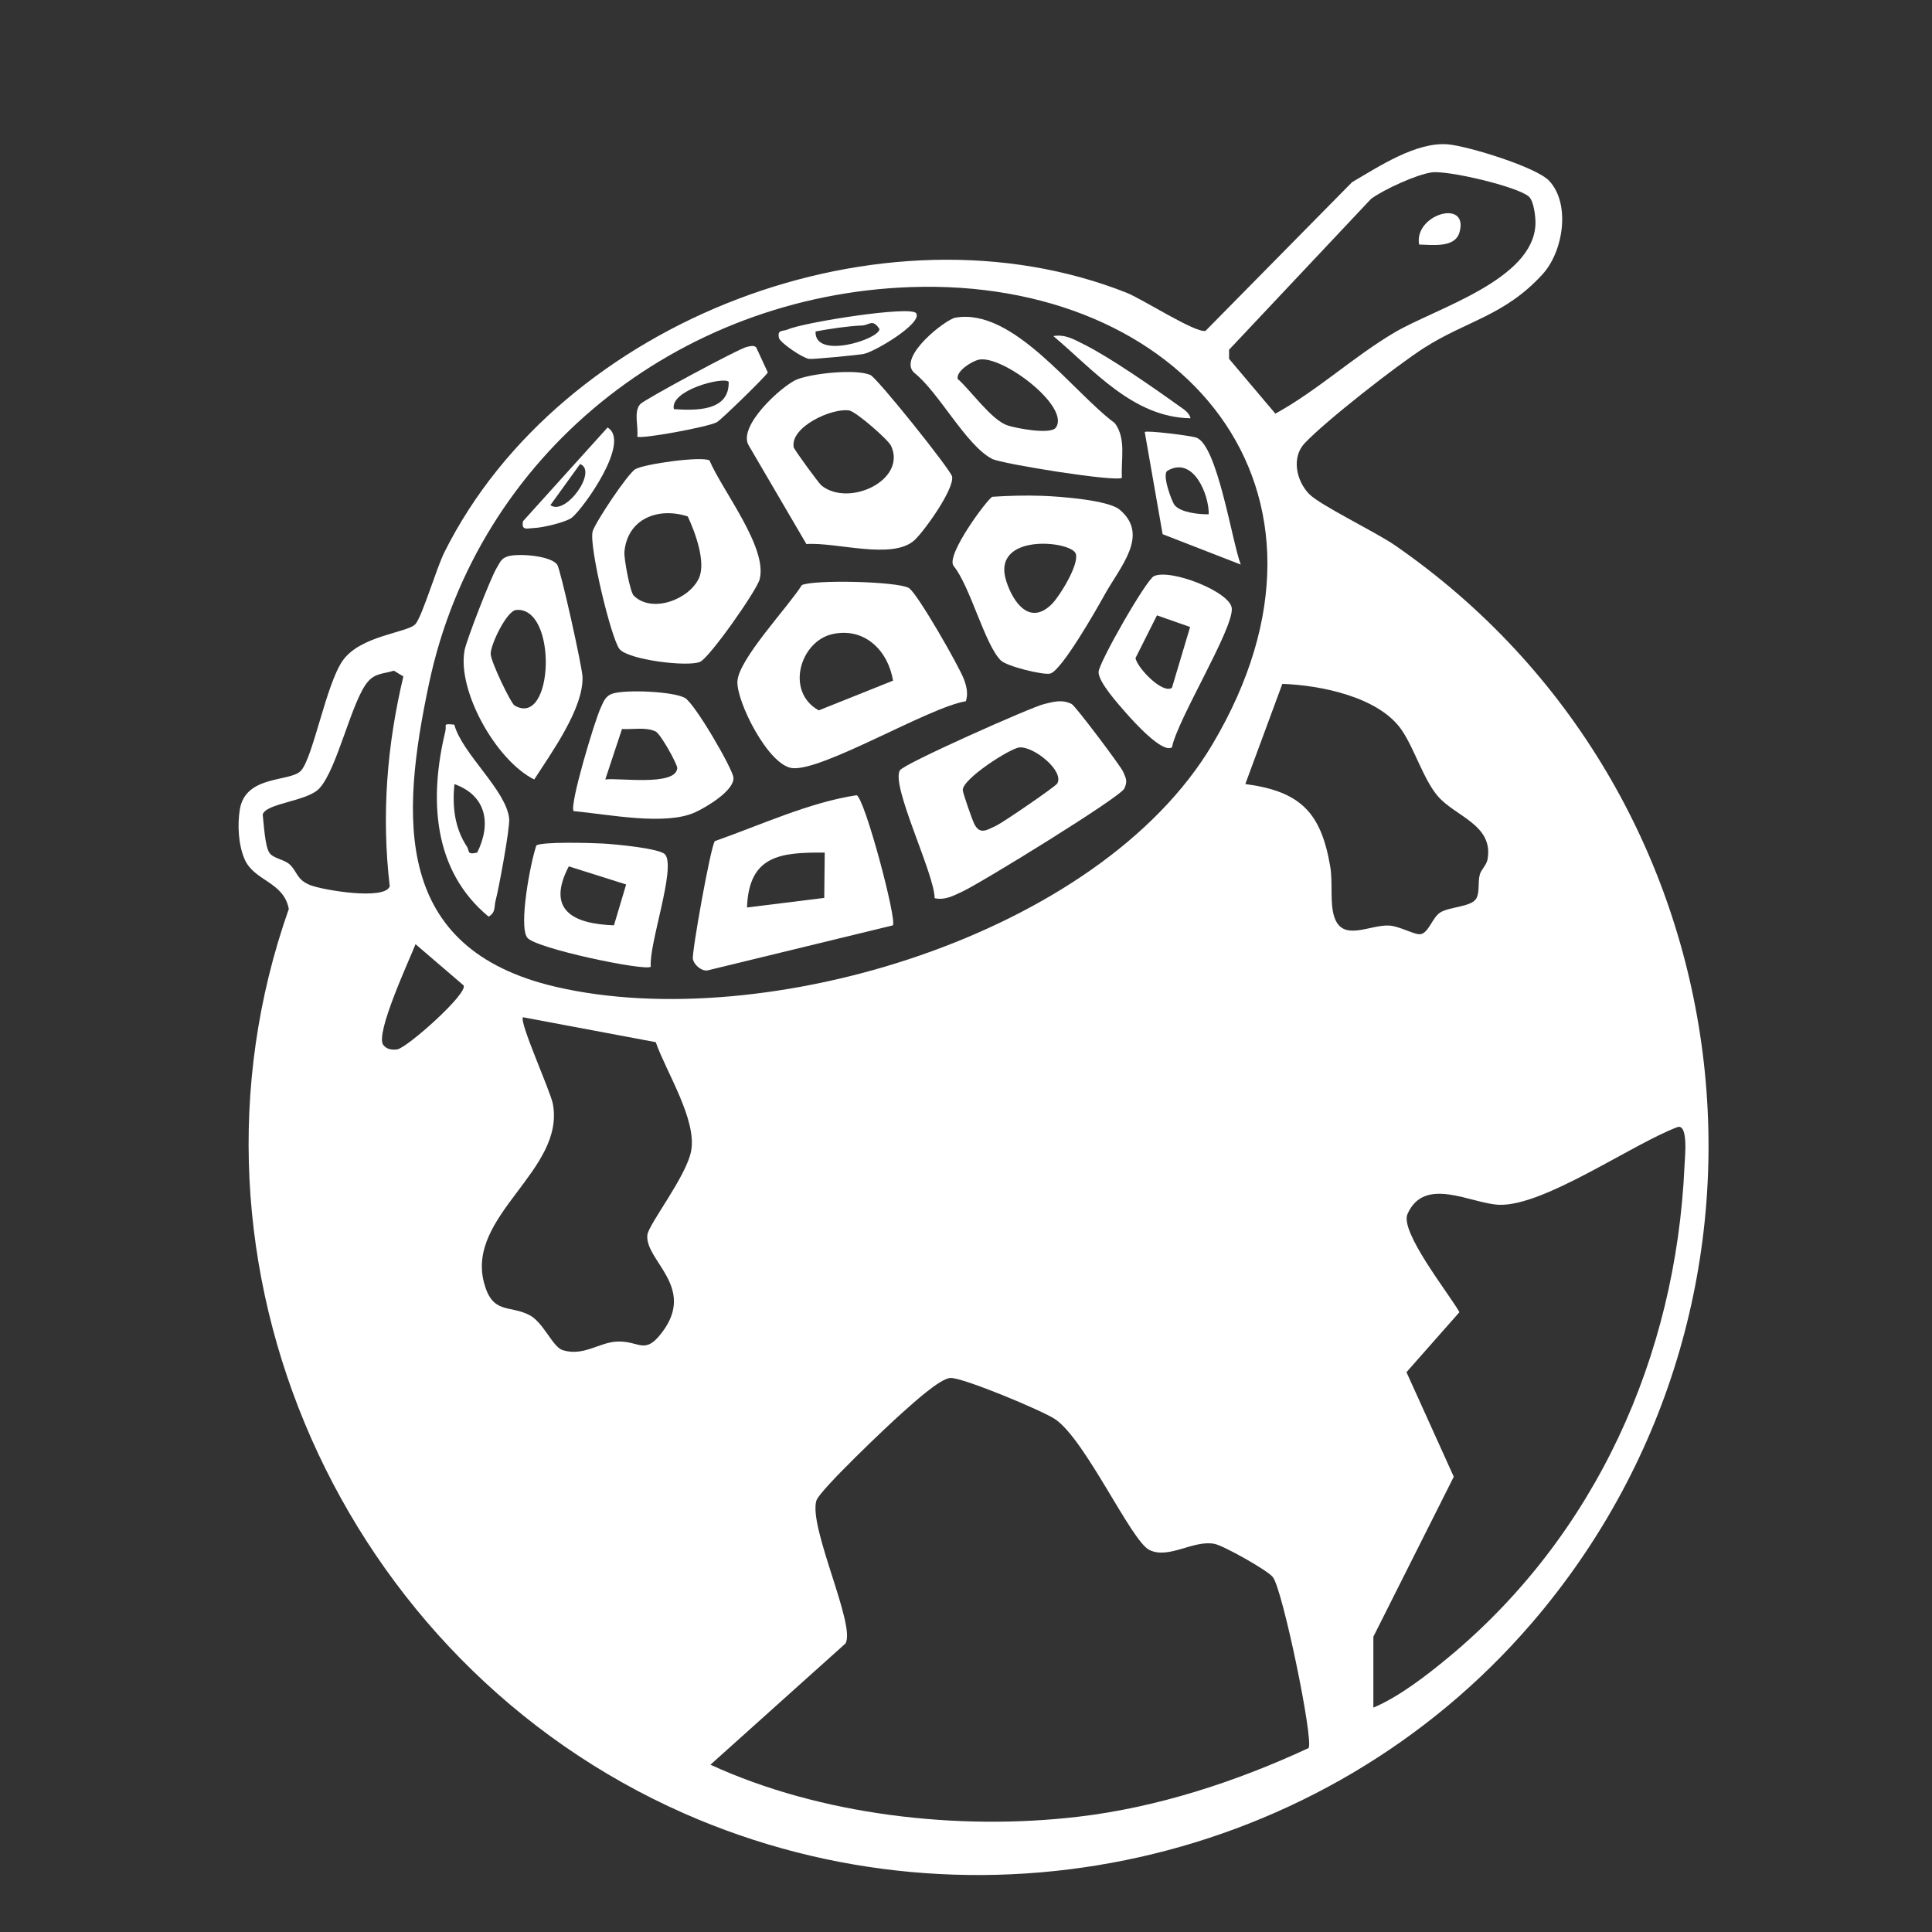 <svg viewBox="0 0 1080 1080" xmlns="http://www.w3.org/2000/svg" data-name="Layer 1" id="Layer_1">
  <rect x="0" y="0" width="1080" height="1080" fill="#333333" stroke="none"/>
  <defs>
    <style>
      .cls-1 {
        fill: #fff;
      }
    </style>
  </defs>
  <g data-name="35fCX5" id="_35fCX5">
    <g>
      <path d="M856.1,907.49c-115.93,134.8-310.3,178.15-473.47,106.31-191.19-84.18-291.46-306.5-221.19-505.68-2.88-15.38-19.41-15.48-24.74-27.9-3.45-8.03-4.04-19.02-2.64-27.7,3.16-19.67,28.64-15.14,34.34-21.87,6.73-7.94,13.94-48.06,23.09-61.25,9.92-14.29,36.63-15.68,40.77-20.57,3.85-4.54,11.77-31.35,16.14-40.09,65.07-130.35,245.36-198.86,381.27-145.14,9.07,3.59,38.7,22.76,44.24,21.34l81.92-83.12c15.07-8.78,35.98-22.72,53.76-21.11,11.06,1.01,49.19,12.64,56.41,20.37,12.13,12.99,7.86,39.61-3.71,52.25-21.3,23.27-42.08,25.75-66.2,41.14-15.09,9.63-54.96,40.76-66.79,53.31-7.41,7.86-4.73,20.95,2.52,28.37,6.15,6.3,37.1,21.17,47.98,28.69,199.03,137.56,234.28,418.98,76.31,602.66ZM800.33,96.37c-8.54,1.19-26.7,9.52-33.89,14.79l-79.39,84.36v5.07s25.89,30.64,25.89,30.64c23.36-12.8,43.93-32.04,66.76-45.46,22.84-13.43,77.55-29.22,78.63-60.51.13-3.89-.86-12.9-3.73-15.4-6.39-5.57-45.22-14.75-54.29-13.49ZM509.04,160.48c-130.17,4.61-242.08,93.74-269.19,221.51-16.02,75.49-20.26,148.42,70.78,169.64,116.66,27.19,303.64-28.64,367.13-135.54,84.84-142.87-17.22-260.97-168.72-255.6ZM220.14,374.91c-5.52,1.81-10.23,1.23-14.46,6.12-9.13,10.55-17.09,48.89-27.18,59.71-6.78,7.27-29.6,8.17-31.65,14.54.63,5.32,1.22,17.42,3.67,21.32,2.06,3.28,8.22,3.75,11.33,6.56,4.39,3.98,3.82,8.49,11.43,11.57,6.95,2.82,41.92,8.71,44.59.71-4.65-39.65-1.62-78.6,7.62-117.31l-5.35-3.23ZM696.15,438.28c30.71,4.07,42.26,15.8,47.42,45.89,1.63,9.48-.32,20.31,2.3,28.37,4.63,14.25,19.84,4.24,30.7,4.85,5.89.33,14.44,5.45,17.67,4.8,4.43-.89,6.47-9.28,10.81-12.07,5.09-3.28,17.53-3.08,20.23-7.89,2.01-3.58.73-9.06,1.95-13.38.8-2.85,3.77-5.22,4.35-8.6,3.33-19.4-18.43-23.85-28.13-35.53-7.78-9.37-12.83-26.18-19.78-36.45-12.68-18.76-45.72-25.27-66.84-25.97l-20.68,55.96ZM259.1,550.8l-26.82-23c-3.6,9.22-22.61,49.89-18.06,56.3,2.01,2.54,4.74,2.88,7.74,2.54,5.31-.61,40.16-31.57,37.14-35.84ZM292.35,568.65c-2.3,2.46,15.36,41.27,16.7,48.42,6.98,37.16-48.38,62.28-38.51,99.89,4.71,17.95,14.13,12.4,25.31,18.12,7.97,4.07,13.06,17.91,18.69,19.66,11.6,3.62,20.28-4.3,30.27-4.79,12.7-.62,15.41,7.93,25.3-5.15,19.22-25.43-9.61-40.08-8.24-54.37.58-6,21.82-32.76,24.48-47.04,3.26-17.5-13.89-44.02-19.79-60.81l-74.21-13.93ZM767.72,914.95v39.61c14.1-5.84,30.06-18.19,42.1-28.19,82.06-68.11,127.07-168,131.82-274.55.2-4.46,2.29-23.62-3.88-21.79-25.19,9.43-74.55,44.28-99.62,43.45-15.69-.52-41.76-16.48-51.34,5.15-4.4,9.93,23.06,44.36,29.04,54.87l-29.61,33.55,26.44,58.46-44.96,89.43ZM731.52,977.18c2.88-4.57-14.47-88.41-19.96-95.53-3.02-3.92-27.71-17.68-32.67-18.63-11.98-2.29-25.51,8.79-36.43,3.39-10.09-4.99-35.37-60.97-52.35-72.89-6.77-4.75-52.13-23.64-58.82-23.23-6.01.36-21.02,14.25-26.86,19.39-7.15,6.28-46.28,43.35-48.06,49.14-4.57,14.84,22.34,70.17,16.22,79.94l-75.45,67.72c61.46,28.26,138.27,36.97,205.4,29.11,44.5-5.21,88.55-19.63,128.97-38.41Z" class="cls-1"></path>
      <path d="M539.93,391.99c-20.72,3.35-80.38,39.37-97.13,37.38-13.37-1.59-31.25-37.35-30.57-48.58.75-12.43,28.55-41.74,35.99-53.7,6.39-3.14,53.16-2.17,59.8,1.59,4.62,2.62,28.21,43.96,30.8,50.97,1.51,4.07,2.48,8.06,1.11,12.34ZM465.44,354.44c-18.16,3.94-26.62,32.23-7.75,42.66l41.53-16.61c-2.72-16.63-15.75-29.97-33.79-26.05Z" class="cls-1"></path>
      <path d="M522.46,502.1c.04-13.36-24.63-63.11-19.39-71.51,2.35-3.76,73.64-35.41,80.6-37.04,5.4-1.27,9.97-2.7,15.4,0,2.12,1.06,27.37,34.67,28.74,37.79,1.64,3.74,2.61,5.3.72,9.43-2.23,4.9-80.52,53.03-90.71,57.7-5,2.29-9.52,4.89-15.35,3.62ZM591.01,437.97c4.06-6.99-13.24-20.96-21.22-20.14-5.18.53-31.7,17.51-31.59,23.8.03,1.7,5.27,16.69,6.47,19.03,3.21,6.27,7.17,3.2,12.39.81,3.37-1.55,32.92-21.72,33.96-23.5Z" class="cls-1"></path>
      <path d="M499.13,517.27l-103.82,25.24c-3.54.27-7.27-3.25-7.99-6.32-.76-3.27,10.02-63.55,12.3-66.01,25.71-9.03,52.98-21.74,79.28-25.65,4.72,2.45,22.52,69.58,20.23,72.74ZM461.03,476.62c-24.97-.25-42.41,1.64-43.45,30.67l43.18-5.35.27-25.32Z" class="cls-1"></path>
      <path d="M396.61,257.38c7.17,16.94,32.75,48.87,28,66.56-1.69,6.29-27.96,43.72-33.28,46.04-6.86,2.99-40.57-1.15-45.12-7.28-4.72-6.37-17.06-57.59-14.93-65.6,1.26-4.75,19.66-32.47,23.94-34.87,5.22-2.92,37.09-7.35,41.39-4.84ZM354.24,332.94c10.12,10.09,30.93,2.27,36.45-9.71,4.12-8.94-2.11-25.79-6.24-34.55-16.75-5.42-33.77,1.44-35.4,19.85-.32,3.67,3.18,22.4,5.19,24.41Z" class="cls-1"></path>
      <path d="M511.23,301.93c-12.27,11.27-43.61,1.01-60.45,2.2l-32.08-54.85c-7.06-10.74,18.74-34.02,26.93-37.22,8.61-3.36,32.6-5.94,40.89-2.46,3.73,1.56,44.97,53.03,45.7,56.8,1.33,6.93-15.5,30.48-20.99,35.53ZM459.2,271.4c15.37,12.3,47.79-3.03,38.92-22.16-1.63-3.51-19.61-19.15-23.4-19.78-9.58-1.57-33.03,9.14-31.05,20.53.23,1.3,14.08,20.25,15.54,21.41Z" class="cls-1"></path>
      <path d="M554.73,277.7c9.18-.61,18.6-.85,27.8-.53,10.03.35,37.02,2.37,43.38,7.74,16.85,14.22.33,31.73-8.54,47.76-4.3,7.77-23.99,42.4-30.33,43.87-3.99.92-24.16-4.04-27.54-7.32-8.93-8.66-17.15-41.6-26.47-52.9-4.45-6.12,19.24-37.78,21.71-38.62ZM587.93,337.73c4.43-4.4,15.38-22.15,13.45-28.16-2.35-7.33-47.82-11.92-38.8,15.51,4.07,12.38,13.35,24.56,25.35,12.65Z" class="cls-1"></path>
      <path d="M627.16,267.07c-2.61,2.58-67.04-7.71-72.54-10.54-14.65-7.54-29.9-37.51-43.73-48.29-9.09-8.89,17.66-29.64,23.08-30.63,32.36-5.92,65.74,41.65,89.22,58.91,6.54,8.83,3.33,20.37,3.97,30.56ZM547.24,201.05c-3.89.8-12.71,6.29-11.92,10.72,7.56,6.69,18.82,22.92,27.82,26.01,4.53,1.56,24.16,5.36,27.08,1.26,8.29-11.63-29.92-40.68-42.99-37.99Z" class="cls-1"></path>
      <path d="M283.87,311c5.81-1.78,23.99-.42,27.61,4.64,1.87,2.62,13.95,56.98,14.15,62.73.59,17.71-17.45,42.49-26.99,57.37-21.33-10.61-43.16-49.6-38.94-72.23,1.07-5.75,14.79-40.96,17.93-45.99,1.82-2.9,2.32-5.31,6.25-6.52ZM287.66,394.38c21.98,12.81,24.19-55.48.88-53.41-5.28.47-14.25,19.22-14.25,24.49,0,4.31,11.27,27.7,13.37,28.93Z" class="cls-1"></path>
      <path d="M320.68,453.42c-2.57-3.04,11.82-50.7,14.98-57.42,1.7-3.63,2.57-6.99,7-8.33,7.39-2.23,33.04-1.24,40.08,2.39,5.5,2.84,26.79,39.61,27.25,44.58.67,7.17-15.06,16.54-21.36,19.43-16.77,7.68-48.87,1.08-67.95-.65ZM338.35,435.73c7.22-1.09,39.47,3.99,40.24-6.35.15-2.05-9.29-19.15-12.11-20.49-5.43-2.59-12.86-1.03-18.78-1.37l-9.34,28.2Z" class="cls-1"></path>
      <path d="M363.79,540.41c-2.77,2.63-64.66-10.22-69.09-16.3-4.81-6.6,1.75-41.74,5.13-51.49,3.08-2.22,30.91-1.43,37.21-1.08,6.82.38,32,2.72,34.79,6.14,6.16,7.55-9.24,50.27-8.03,62.73ZM343.21,517.26l6.81-22.84-32.06-10.12c-12.67,24.33,2.2,32.15,25.25,32.96Z" class="cls-1"></path>
      <path d="M655.14,417.74c-5.29,3.64-21.6-14.56-25.5-18.99-4.48-5.1-15.55-17.34-15.53-23.06.02-5.1,26.64-51.66,30.97-53.64,9.39-4.29,42.64,8.82,43.49,17.95,1.06,11.44-30.49,62.33-33.42,77.75ZM655.12,384.5l10.16-34.01-18.53-6.5-12.02,23.92c1.24,5.69,15.14,20.16,20.39,16.58Z" class="cls-1"></path>
      <path d="M253.95,405.09c4.49,16.4,29.14,36.7,30.68,52.6.49,5.1-5.81,39.14-7.6,45.81-.88,3.3.2,6.59-3.91,8.9-31.25-25.81-33.27-65.93-24.19-103.51.92-3.83-1.82-4.52,5.01-3.8ZM266.74,476.63c8.06-16.18,5.14-31.93-12.73-38.32-1.2,12.48.05,24.43,7.04,35.02,1.59,2.41-.31,4.62,5.69,3.29Z" class="cls-1"></path>
      <path d="M693.59,315.6l-43.67-16.98-10-57.12c1.03-1.02,25.57,1.99,28.82,3.14,11.81,4.19,19.85,57.73,24.85,70.97ZM675.69,287.49c.22-10.89-8.56-32.8-23.07-24.34-3.3,1.93,2.44,17.32,3.97,19.19,3.46,4.23,13.77,5.25,19.1,5.15Z" class="cls-1"></path>
      <path d="M356.23,244.07c.78-5.46-2.18-13.84,1.65-18.15,2.25-2.53,55.62-31.32,59.64-32.01,1.8-.31,3.41-1.07,5.14.16l6.54,14.13c-.79,1.83-26.03,26.54-28.56,27.87-5.09,2.67-42.8,9.6-44.41,7.99ZM407.34,213.4c-3.04-2.99-33.04,4.78-30.64,15.31,12.48.84,31.1,1.19,30.64-15.31Z" class="cls-1"></path>
      <path d="M512.12,175.07c3.9,5.49-23.24,21.74-29.53,22.83-3.54.62-28.01,3.02-30.32,2.72-3.58-.46-15.55-8.59-16.79-11.55-1.14-5.08,1.92-3.6,5.07-4.97,9.09-3.96,68.48-13.36,71.56-9.03ZM455.91,185.29c-.81,15.82,35.3,4.52,35.72-1.3-3.79-6.01-5.63-2.24-9.62-2.05-8.79.43-17.5,1.77-26.11,3.34Z" class="cls-1"></path>
      <path d="M319.74,289.31c-3.35,2.66-16.49,5.68-21.06,5.84-3.84.14-7.38,1.76-6.32-3.78l47.26-52.38c13.39,7.82-13.59,45.31-19.88,50.32ZM307.67,282.37c8.42,6.26,26.67-19.12,16.6-22.97l-16.6,22.97Z" class="cls-1"></path>
      <path d="M665.48,233.81c-32.02-.5-53.98-26.84-76.67-45.95,6.85-1.06,11.39,1.82,17.07,4.63,14.35,7.11,39.15,24.34,52.76,34.14,2.59,1.86,6.16,3.8,6.85,7.18Z" class="cls-1"></path>
      <path d="M793.29,136.7c-3.01-16.9,27.91-25.83,22.59-6.87-2.51,8.94-15.19,7-22.59,6.87Z" class="cls-1"></path>
    </g>
  </g>
</svg>